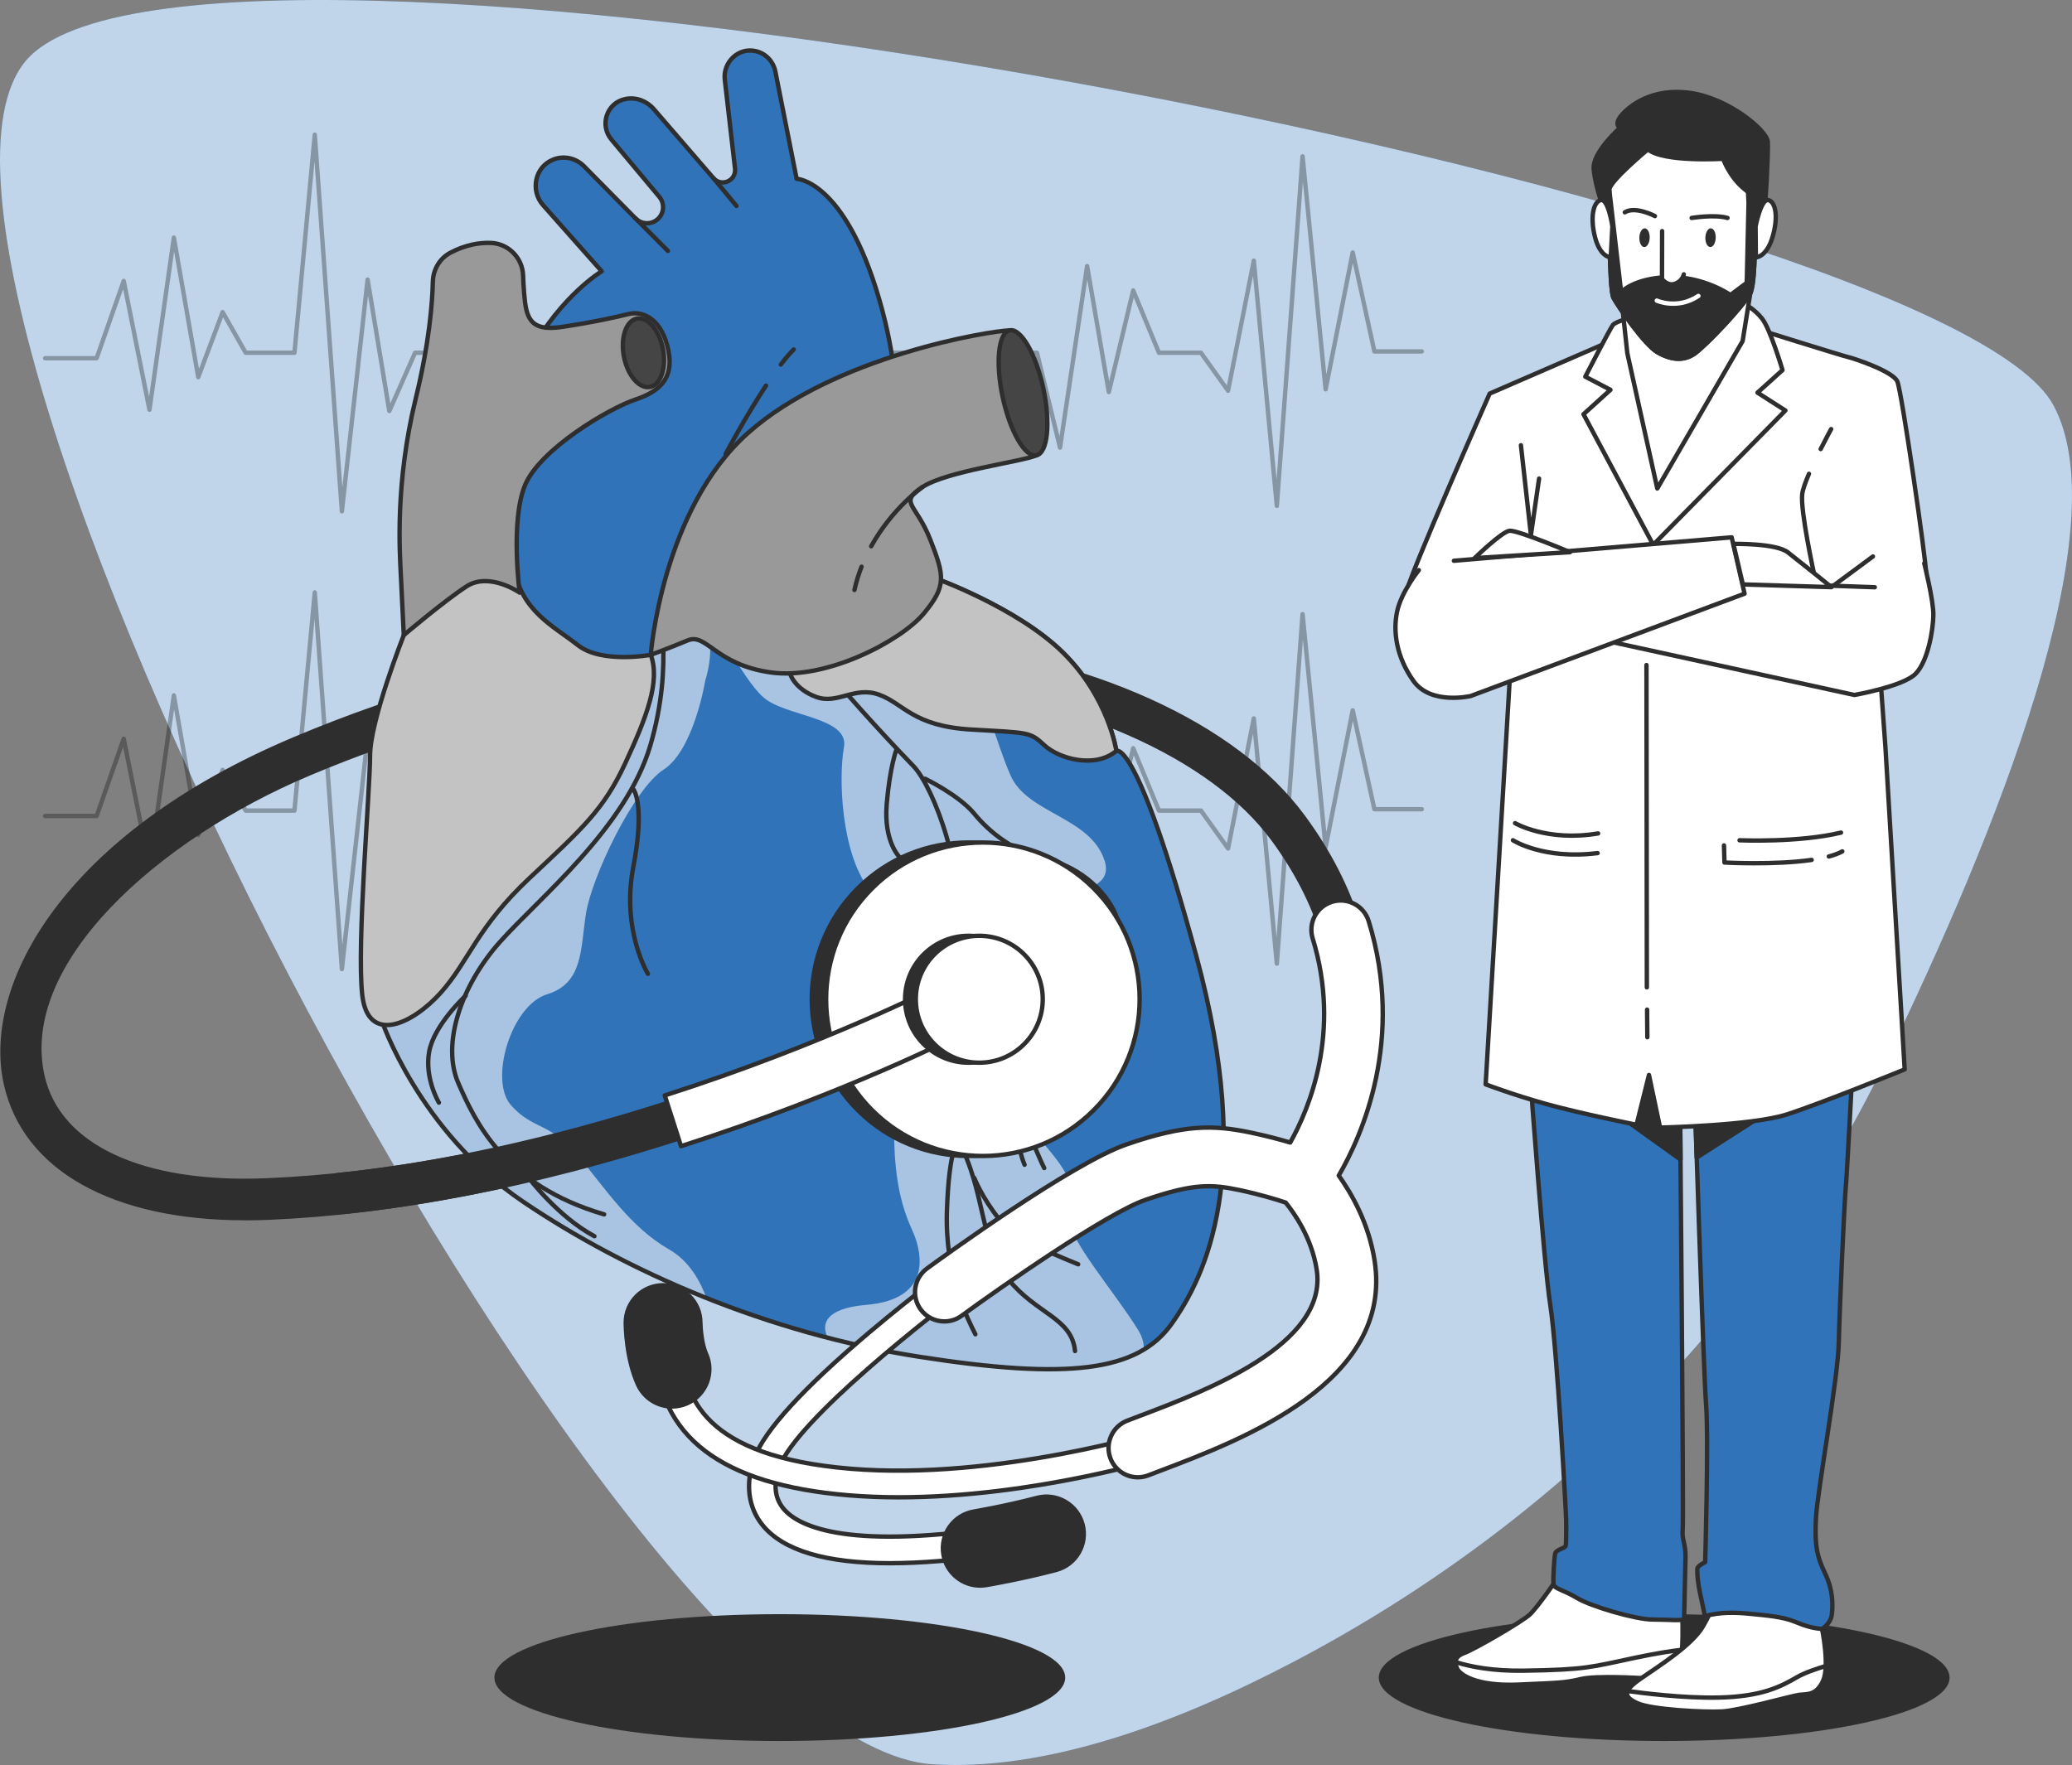 <svg xmlns="http://www.w3.org/2000/svg" id="Layer_2" viewBox="0 0 704.23 600"><rect x="0" y="0" width="704.23" height="600" fill="#808080" stroke="none"/><defs><style>.cls-1,.cls-2,.cls-3,.cls-4,.cls-5,.cls-6,.cls-7{stroke:#2e2e2e;}.cls-1,.cls-2,.cls-3,.cls-4,.cls-5,.cls-6,.cls-7,.cls-8,.cls-9{stroke-linecap:round;stroke-linejoin:round;stroke-width:1.49px;}.cls-1,.cls-8,.cls-9{fill:none;}.cls-10,.cls-3{fill:#3073b9;}.cls-11,.cls-2{fill:#2e2e2e;}.cls-4{fill:#454545;}.cls-5,.cls-12,.cls-13{fill:#fff;}.cls-6{fill:#999;}.cls-7{fill:#c3c3c3;}.cls-8{opacity:.3;stroke:#000;}.cls-12{opacity:.58;}.cls-13{opacity:.7;}.cls-9{stroke:#fff;}</style></defs><g id="Cardiology"><path class="cls-10" d="m440.21,564.64c89.13-46.92,159.22-118.66,199.93-202.34,38.33-78.76,80.3-183.08,57.75-224.6C659.6,67.18,75.46-44.96,10.29,19.03c-65.17,63.99,196.23,573.71,306.69,580.73,37.97,2.41,81.91-13.37,123.23-35.12Z"></path><path class="cls-13" d="m440.21,564.64c89.13-46.92,159.22-118.66,199.93-202.34,38.33-78.76,80.3-183.08,57.75-224.6C659.6,67.18,75.46-44.96,10.29,19.03c-65.17,63.99,196.23,573.71,306.69,580.73,37.97,2.41,81.91-13.37,123.23-35.12Z"></path><ellipse class="cls-11" cx="565.62" cy="570.29" rx="97" ry="21.56"></ellipse><ellipse class="cls-11" cx="265.04" cy="570.29" rx="97" ry="21.56"></ellipse><path class="cls-5" d="m530.52,534.83s-7.86,11.67-10.76,14.19c-2.91,2.52-18.62,11.67-22.13,12.93-3.51,1.26-3.24,3.47-2.34,5.36.91,1.89,6.2,5.99,20.77,5.36,14.57-.63,15.84-.63,21.25-1.89,5.41-1.26,20.58-.31,20.58-.31,0,0,10.14-.31,12.41-2.84,2.27-2.52,1.41-20.5,1.41-20.5l-41.19-12.31Z"></path><path class="cls-5" d="m571.7,560.82c-3.46.41-8.65,1.19-15.87,2.71-14.95,3.15-16.55,4.1-38.08,4.41-10.55.15-18.08-1.36-23.04-2.94-.03.77.22,1.56.58,2.31.91,1.89,6.2,5.99,20.77,5.36,14.57-.63,15.84-.63,21.25-1.89,5.41-1.26,20.58-.31,20.58-.31,0,0,10.14-.31,12.41-2.84.79-.88,1.2-3.61,1.4-6.81Z"></path><path class="cls-5" d="m583.86,541.46s-1.38,5.05-5,11.35c-3.62,6.31-14.54,13.24-20.97,17.66-6.43,4.41-6.16,6.31-1.46,8.51s22.72,3.16,28.74,2.84c6.02-.31,23.86-5.36,26.4-5.67,2.54-.31,5.69.32,8.02-4.73,2.33-5.05-.31-17.67-.31-17.67,0,0-14.86-11.66-20.85-12.92s-11.33-2.84-14.57.63Z"></path><path class="cls-5" d="m619.6,571.42c.6-1.3.87-3.11.94-5.07-3.38,1-7.23,2.33-9.77,3.8-5.45,3.15-11.86,6.62-26.74,6.93-11.87.25-25.7-1.51-30.82-2.23-.73,1.64.49,2.83,3.24,4.12,4.7,2.21,22.72,3.16,28.74,2.84,6.02-.31,23.86-5.36,26.4-5.67,2.54-.31,5.69.32,8.02-4.73Z"></path><path class="cls-3" d="m520.19,367.41s4.46,61.62,6.75,76.44c2.29,14.82,5.4,71.52,5.37,72.98s.12,7.85-.19,8.72-3.23,1.16-3.56,2.62c-.32,1.45-.78,9.01-.53,10.46.26,1.45,3.17,1.74,8.06,4.65,4.89,2.91,19.97,7.27,25.51,7.27,5.54,0,10.78.58,10.8-.29.02-.87.36-16.28.47-20.93.1-4.65-1.33-5.81-.95-9.59.38-3.78-.97-152.32-.97-152.32l4.93,1.45s3.08,97.07,3.99,108.7c.91,11.63-.32,53.5-.32,53.5,0,0-2.65,1.16-2.68,2.33-.11,5.18,1.69,10.93,2.57,16.02,5.12-1.47,10.59-1.32,15.83-.77,4.75.5,10.43.86,14.87,2.68,2.99,1.23,5.89,2.23,9.15,2.41,0,0,2.96-1.74,3.32-4.94.36-3.2.47-8.14-2.31-13.95-2.79-5.81-3.58-9.59-3.08-18.89.5-9.3,7.47-47.11,7.75-59.6.28-12.5,1.97-48.83,2.34-52.31.37-3.49,2.4-42.14,2.4-42.14l-5.66-7.85-103.94,3.76.08,9.59Z"></path><path class="cls-2" d="m542.48,373.6l28.61,20.52h.09c-.14-15.88-.23-26.7-.23-26.7l4.93,1.45s.33,10.32.8,24.63h.01s32.96-21.15,32.96-21.15l-34.98-16.51-24.91.9-7.28,16.85Z"></path><path class="cls-5" d="m546.77,116.24l-40.46,17.56s-27.68,62.58-28.44,68.01c-.76,5.43,5.27,7.98,10.02,10.54,4.75,2.56,26.25,1.6,26.25,1.6l-9.2,154.67s9.22,3.51,20.68,6.71c11.47,3.2,30.61,7.03,30.61,7.03l4.22-16.92,3.77,17.88s31.1-.63,43.05-4.46c11.94-3.83,40.09-15.32,40.09-15.32l-6.55-109.65-1.72-23.63,1.28-28.42s14.17-3.19,14.26-7.02c.09-3.83-8.24-61.63-9.76-65.14-1.52-3.51-15.21-7.99-16.8-8.31-1.6-.32-32.15-9.9-32.15-9.9,0,0-34.89-2.24-49.15,4.78Z"></path><path class="cls-5" d="m554.65,107.94s-5.48,1.28-6.47,2.55c-.99,1.28-9.37,17.56-9.37,17.56l8.55,4.47-9.16,8.3,23.69,44.39,44.93-45.66-9.48-6.07,8.5-7.66s-4.17-14.05-6.98-17.56-6.3-5.11-6.3-5.11l-37.93,4.78Z"></path><polygon class="cls-5" points="551.5 105.38 553.09 120.07 563.28 166.06 592.29 115.93 594.9 99.64 550.99 99.32 551.5 105.38"></polygon><path class="cls-2" d="m550.64,43.43s-9.48,8.3-8.97,14.05c.51,5.75,3.23,13.09,3.23,13.09l.75,9.58,2.26-.64-.95-15.01,11.42-9.26,20.49.96s5.95,6.07,8.16,7.67c2.21,1.6,7.26,5.11,7.26,5.11l1.64,12.45,2.58-.64s.81-7.34,1.15-8.62c.35-1.28,1.41-20.12,1.18-23.95-.23-3.83-13.13-14.69-26.23-16.61-13.1-1.92-20.93,4.47-23.57,7.66-2.64,3.19-.41,4.15-.41,4.15Z"></path><path class="cls-5" d="m560.09,50.78s-13.06,10.85-13.13,13.73c-.06,2.87-.12,33.85,1.42,36.72,1.54,2.87,10.54,15.97,14.97,18.52,4.43,2.56,8.9,3.19,12.81.32s16.38-15.96,18.73-20.43,1.38-33.21,1.38-33.21c0,0,1.56,1.92-3.48-2.24-5.04-4.15-7.14-10.22-7.14-10.22,0,0-20.22,1.27-25.57-3.2Z"></path><path class="cls-5" d="m596.28,66.43s0,.14.01.39c.49.23-.01-.39-.01-.39Z"></path><path class="cls-2" d="m563.36,119.75c4.43,2.56,8.9,3.19,12.81.32,3.91-2.87,16.38-15.96,18.73-20.43,2.18-4.17,1.5-29.42,1.4-32.82-.28-.13-.92-.56-2.18-1.56l.18,3.73-.61,27.14-5.54,4.15s-9.15-6.39-21.02-6.07c-11.87.32-16.14,5.11-16.14,5.11l-4.03-34.81c-.06,2.87-.12,33.85,1.42,36.72,1.54,2.87,10.54,15.97,14.97,18.52Z"></path><path class="cls-5" d="m564.92,78.56l-.04,16.29s1.87,2.55,4.45,1.6,2.96-3.19,2.96-3.19"></path><path class="cls-5" d="m596.69,76.97s1.82-9.58,4.37-8.94c2.55.64,3.39,6.07,1.32,12.77s-5.6,6.7-5.6,6.7l-.09-10.54Z"></path><path class="cls-5" d="m548.02,76.96s-1.39-9.58-3.97-8.94c-2.58.64-3.66,6.07-1.89,12.77,1.77,6.71,5.3,6.71,5.3,6.71l.56-10.54Z"></path><path class="cls-1" d="m574.96,74.09s7.72-1.28,12.18,0"></path><path class="cls-1" d="m562.47,73.45s-6.65-3.51-10.23-1.28"></path><path class="cls-11" d="m583.14,80.8c-.04,1.76-.86,3.19-1.83,3.19-.97,0-1.73-1.43-1.69-3.19.04-1.76.86-3.19,1.83-3.19.97,0,1.73,1.43,1.69,3.19Z"></path><path class="cls-11" d="m560.7,80.8c-.04,1.76-.86,3.19-1.83,3.19s-1.73-1.43-1.69-3.19c.04-1.76.86-3.19,1.83-3.19.97,0,1.73,1.43,1.69,3.19Z"></path><path class="cls-9" d="m563.11,102.19s6.98,3.19,14.14-1.59"></path><polyline class="cls-1" points="516.93 151.36 520.33 181.88 523.1 162.7"></polyline><path class="cls-1" d="m614.83,161.07c-1.18,2.77-2.09,5.28-2.29,6.88-.71,5.52,4.06,27.32,4.06,27.32"></path><path class="cls-1" d="m622.37,145.86s-1.63,2.96-3.56,6.79"></path><line class="cls-1" x1="622.47" y1="199.59" x2="636.57" y2="189.17"></line><path class="cls-5" d="m637.21,199.63l-58.01-2.04-32.84,20.34,83.9,18.32s16.69-2.9,20.87-7.26c4.18-4.36,5.87-14.82,5.98-19.76.11-4.94-3.1-17.73-3.1-17.73"></path><path class="cls-5" d="m494.15,190.63l94.41-7.97,4.38,19.16-93.09,34.79s-13.53,3.19-19.44-5.11c-5.9-8.3-6.99-16.93-5.56-23.63,1.43-6.71,7.37-14.05,7.37-14.05"></path><path class="cls-5" d="m589.15,184.9s14.43-.32,18.53,2.88c4.1,3.19,14.8,11.82,14.8,11.82l-30.12-.93-3.21-13.77Z"></path><path class="cls-5" d="m533.62,187.7s-17.92-7.56-20.55-7.27c-2.63.29-11.88,9.3-11.88,9.3l32.43-2.03Z"></path><line class="cls-1" x1="559.81" y1="343.22" x2="559.9" y2="352.6"></line><line class="cls-1" x1="559.6" y1="226.07" x2="559.73" y2="335.64"></line><path class="cls-1" d="m621.58,291.16c1.78-.48,3.34-1.04,4.58-1.73"></path><path class="cls-1" d="m585.95,287.4l.16,5.81s16.96.94,29.63-.89"></path><path class="cls-1" d="m591.24,285.65s20.11.87,34.48-2.61"></path><path class="cls-1" d="m514.22,285.64s10.35,6.69,28.78,4.36"></path><path class="cls-1" d="m514.94,279.83s10.94,6.4,28.22,3.49"></path><polyline class="cls-8" points="15.34 121.77 32.84 121.77 42.05 95.51 50.8 139.27 59.09 80.78 67.38 128.21 75.67 106.11 83.5 119.92 100.08 119.92 106.99 45.78 116.2 173.81 124.95 95.05 132.32 139.73 141.07 119.92 352.45 119.92 360.28 152.16 369.49 90.45 376.86 133.28 385.15 98.74 393.9 119.92 408.18 119.92 417.39 132.82 426.14 88.61 433.97 171.96 442.72 53.15 450.55 132.36 459.76 85.84 467.13 119.46 483.24 119.46"></polyline><polyline class="cls-8" points="15.34 277.39 32.84 277.39 42.05 251.14 50.8 294.89 59.09 236.4 67.38 283.84 75.67 261.73 83.5 275.55 100.08 275.55 106.99 201.4 116.2 329.43 124.95 250.68 132.32 295.35 141.07 275.55 352.45 275.55 360.28 307.79 369.49 246.07 376.86 288.9 385.15 254.36 393.9 275.55 408.18 275.55 417.39 288.44 426.14 244.23 433.97 327.59 442.72 208.77 450.55 287.98 459.76 241.47 467.13 275.09 483.24 275.09"></polyline><path class="cls-2" d="m83.27,414.09c-44.64,0-74.77-16.75-81.23-45.58-7.48-33.38,19.95-84.28,97.85-117.16,147.78-62.38,296.72-36.69,343.1,26.45,8.59,11.69,14.89,23.95,18.73,36.44l-12.12,3.73c-3.42-11.13-9.08-22.11-16.83-32.66-20.92-28.48-67.65-49.09-124.98-55.13-64.56-6.8-136.66,4.86-202.98,32.86-51.5,21.74-99.09,64-90.41,102.71,5.38,24.01,33.83,37.29,76.11,35.53,41.39-1.73,87.23-10.57,136.24-26.27l3.87,12.07c-50.09,16.06-97.06,25.09-139.58,26.87-2.64.11-5.24.16-7.78.16Z"></path><path class="cls-10" d="m129.6,346.58s12.61,37.82,48.13,61.89c35.53,24.07,83.28,44.7,134.47,52.72,51.19,8.02,74.49,4.97,85.95-11.08,11.46-16.04,28.65-50.81,8.4-125.3-20.25-74.49-27.12-69.53-27.12-69.53,0,0-2.67-18.34-18.34-33.62-15.66-15.28-43.55-25.21-43.55-25.21,0,0-11.84,14.13-36.67,14.13s-53.86-10.31-72.2-9.55c-18.34.76-42.4,25.21-60.74,83.66-18.34,58.45-18.34,61.89-18.34,61.89Z"></path><path class="cls-12" d="m364.16,415.31c1.89-4.71,2.83-8.49-2.83-17.92-5.66-9.43-24.52-25.46-26.4-40.54-1.89-15.09-2.83-26.4,3.77-17.92,6.6,8.49,29.23,48.09,32.06,23.57,2.83-24.52-22.63-49.03-24.52-54.69-1.89-5.66,33.94,0,29.23-15.09-4.71-15.09-26.4-16.03-32.06-29.23-5.66-13.2-5.66-19.8-11.31-23.57-4.24-2.83-46.27-24.3-72.34-31.25-4.05-.63-8.09-1.36-12.09-2.12-2.9-.11-5.21.25-6.67,1.24,0,0,10.95,22.7,18.5,29.3,7.54,6.6,29.23,6.6,27.34,16.97-1.89,10.37-.94,35.83,8.49,48.09,9.43,12.26,20.74-1.89,12.26,46.2-8.49,48.09,0,64.12,2.83,70.72,2.83,6.6,6.6,22.63-16.03,24.52-14.02,1.17-15.37,6.68-13.02,11.15,10.09,2.61,20.39,4.8,30.84,6.44,39.97,6.26,62.94,5.77,76.54-2.38.1-2.07-.46-4.3-1.95-6.72-7.54-12.26-24.52-32.06-22.63-36.77Z"></path><path class="cls-12" d="m187.84,241.82c-1.21,10.93-25.86,36.68-43.28,53.66-14.96,48.09-14.97,51.1-14.97,51.1,0,0,12.61,37.82,48.13,61.89,18.02,12.21,39.2,23.52,62.37,32.77-2.09-5.76-5.88-12.62-12.66-16.49-13.2-7.54-21.69-20.74-31.12-32.06-9.43-11.31-15.09-8.49-22.63-16.97-7.54-8.49,0-33.94,12.26-37.72,12.26-3.77,11.31-15.09,13.2-27.34,1.89-12.26,16.1-42.37,26.4-49.03,10.31-6.66,14.14-30.17,14.14-30.17,3.38-10.97,1.74-21.23-4.31-27.27-10-1.92-19.25-3.45-26.72-3.14-13.11.7-18.95,23.81-20.83,40.78Z"></path><path class="cls-1" d="m129.6,346.58s12.61,37.82,48.13,61.89c35.53,24.07,83.28,44.7,134.47,52.72,51.19,8.02,74.49,4.97,85.95-11.08,11.46-16.04,28.65-50.81,8.4-125.3-20.25-74.49-27.12-69.53-27.12-69.53,0,0-2.67-18.34-18.34-33.62-15.66-15.28-43.55-25.21-43.55-25.21,0,0-11.84,14.13-36.67,14.13s-53.86-10.31-72.2-9.55c-18.34.76-42.4,25.21-60.74,83.66-18.34,58.45-18.34,61.89-18.34,61.89Z"></path><path class="cls-1" d="m285.5,233.2s12.17,14.05,24.93,27.2c6.9,7.11,18.7,37.96,14.16,59.49-4.53,21.53-7.93,51.56,1.13,67.99,9.07,16.43,7.37,35.13,17,47.03,9.63,11.9,21.53,13.03,22.66,24.36"></path><path class="cls-1" d="m314.4,264.72s11.53,5.58,16.73,11.9c5.2,6.32,13.38,13.01,24.91,15.61,11.53,2.6,21.19,11.9,23.79,20.45"></path><path class="cls-1" d="m364.21,359.52c-.37-3.35-5.95-14.87-14.5-21.56-8.55-6.69-9.67-14.87-12.64-19.7-2.97-4.83-11.53-5.58-11.53-5.58"></path><path class="cls-1" d="m319.97,357.29s1.12,5.2,15.24,13.76c14.13,8.55,16.36,19.7,19.7,26.02"></path><path class="cls-1" d="m344.14,378.85s1.86,11.9,4.09,17.1"></path><path class="cls-1" d="m325.73,387.87s-3.15,1.76-3.89,23.7c-.74,21.93,7.06,36.81,9.67,42.01"></path><path class="cls-1" d="m331.13,400.42s2.6,6.69,8.55,14.13c5.95,7.44,23.42,13.76,26.77,15.24"></path><path class="cls-1" d="m304.73,254.68s-2.23,5.58-3.35,18.59c-1.12,13.01,4.46,18.22,4.46,18.22"></path><path class="cls-1" d="m223.51,204.69s5.78,20.65-2.48,48.73c-8.26,28.08-37.99,52.03-51.21,66.9-13.21,14.87-19.82,34.69-14.04,47.9,5.78,13.21,15.69,34.69,49.55,44.6"></path><path class="cls-1" d="m215.25,268.28s4.13,4.96,0,26.43c-4.13,21.47,4.96,36.34,4.96,36.34"></path><path class="cls-1" d="m158.26,338.49s-10.74,9.91-12.39,19c-1.65,9.09,3.3,17.34,3.3,17.34"></path><path class="cls-1" d="m179.73,400.43s9.91,13.21,22.3,19.82"></path><path class="cls-7" d="m379.43,255.28s-2.67-18.34-18.34-33.62c-15.66-15.28-43.55-25.21-43.55-25.21,0,0-11.84,14.13-36.67,14.13-2.89,0-5.83-.15-8.81-.4-4.18,6-6.11,12.54-3.42,19.11,0,0,1.53,4.97,8.79,7.64,7.26,2.67,12.99-3.82,21.39-.76,8.4,3.06,11.46,10.7,31.32,11.84,19.86,1.15,19.86.76,24.83,5.35,4.97,4.58,17.19,8.02,24.45,1.91Z"></path><path class="cls-7" d="m137.24,215.91s-11.46,29.05-11.46,40.89-4.58,64.18-2.67,81.37c1.91,17.19,17.19,9.93,26.74-.76,9.55-10.7,12.22-22.16,30.18-38.96,17.95-16.81,25.21-23.3,32.47-38.97,7.26-15.66,12.01-27.91,8.68-36.88-3.33-8.96-22.43-26.54-40.39-29.59-17.95-3.06-38.2,3.78-43.55,22.9Z"></path><path class="cls-3" d="m221.17,222.61s-16.68,3.11-24.79-3.31c-8.11-6.42-19.27-11.49-21.63-26.36-2.37-14.87-4.73-54.76,5.75-73.68,10.48-18.93,24-27.04,24-27.04l-19.94-22.51c-4.39-4.95-2.77-12.95,3.38-15.42.1-.04.2-.08.3-.12,3.56-1.34,7.59-.37,10.26,2.34l17.51,17.75c2.2,2.23,5.81,2.16,7.92-.15h0c1.84-2.02,1.91-5.09.16-7.19l-16.31-19.52c-4.05-4.85-1.59-12.35,4.58-13.69.11-.02.22-.05.33-.07,3.55-.7,7.18.73,9.54,3.47,5.28,6.11,15.7,18.17,20.26,23.46,1.3,1.51,3.48,1.88,5.22.91h0c1.47-.83,2.3-2.45,2.11-4.13l-3.48-30.27c-.68-5.95,4.65-11.06,10.48-9.7.11.03.22.05.34.08,3.25.84,5.71,3.54,6.36,6.83l7.24,36.5s16.22.34,28.05,40.9c11.83,40.56,2.37,63.88,1.01,70.3-1.35,6.42-44.62,26.03-58.81,35.83-14.2,9.8-19.83,14.8-19.83,14.8Z"></path><path class="cls-6" d="m153.11,85.89c-3.66,1.91-5.9,5.74-5.99,9.86-.17,7.21-1.21,20.82-5.82,39.72-7.1,29.07-5.41,52.39-5.07,59.83.34,7.44,1.01,20.62,1.01,20.62,0,0,13.52-11.49,21.29-16.56,7.77-5.07,18.09,2.1,18.09,2.1,0,0-3.22-24.4,1.85-36.57,5.07-12.17,28.39-26.03,37.52-29.07,9.13-3.04,13.52-8.11,10.82-18.25-2.7-10.14-9.13-11.83-13.18-10.82-4.06,1.01-11.49,2.7-22.65,4.39-11.15,1.69-12.17-3.38-12.84-11.49-.18-2.2-.29-4.23-.35-6.02-.2-5.98-4.99-10.83-10.97-11.05-3.85-.14-8.53.61-13.71,3.31Z"></path><path class="cls-4" d="m225.33,118.65c1.22,6.42-.76,12.19-4.42,12.89-3.67.7-7.63-3.94-8.86-10.35-1.22-6.42.76-12.19,4.42-12.89,3.67-.7,7.63,3.94,8.86,10.35Z"></path><line class="cls-1" x1="216" y1="74.25" x2="227.01" y2="85.29"></line><line class="cls-1" x1="242.49" y1="60.55" x2="250.31" y2="70.01"></line><path class="cls-6" d="m221.17,222.61s3.8-49.42,33.13-75.48c29.32-26.07,82.31-34.71,88.85-34.81,2.16-.04,5.64,6.58,5.64,16.89s8.36,23.41,3.47,25.58c-4.89,2.17-30.62,5.37-38.77,10.8-8.15,5.43-2.17,5.43,2.72,17.92,4.89,12.49,5.43,15.75-2.17,24.98-7.6,9.23-33.13,22.81-52.13,20.09-19.01-2.72-21.72-13.58-28.24-10.86-6.52,2.72-12.49,4.89-12.49,4.89Z"></path><path class="cls-4" d="m354.61,132.06c2.52,11.73,1.47,21.9-2.35,22.72-3.81.82-8.94-8.03-11.46-19.76-2.52-11.73-1.47-21.9,2.35-22.72,3.81-.82,8.94,8.03,11.46,19.76Z"></path><path class="cls-1" d="m292.82,192.65c-.97,2.48-1.8,5.12-2.41,7.91"></path><path class="cls-1" d="m313.49,165.59s-10.2,7.13-17.39,20.11"></path><path class="cls-1" d="m265.38,123.93c1.53-2.01,3.01-3.77,4.38-5.13"></path><path class="cls-1" d="m246.63,154.31s6.62-12.46,13.71-23.21"></path><path class="cls-5" d="m302.54,531.41c-21.86,0-36.4-4.33-43.39-12.98-4.95-6.12-5.91-14.26-2.71-22.9,3.44-9.28,16.52-23.57,38.89-42.49,16.34-13.81,31.95-25.25,32.1-25.36l5.34,7.31c-16.88,12.34-61.98,47.85-67.85,63.68-2.11,5.69-1.68,10.42,1.26,14.06,4.62,5.71,20.1,14.18,71.79,6.68l1.3,8.96c-13.93,2.02-26.19,3.03-36.74,3.03Z"></path><path class="cls-5" d="m305.5,509c-5.73,0-11.48-.21-17.19-.69-43.27-3.61-64.74-19.98-65.65-50.05l9.05-.27c.52,17.04,7.5,37.14,57.35,41.3,49.71,4.15,105.5-13.03,106.06-13.21l2.7,8.64c-2.09.65-46.37,14.28-92.32,14.28Z"></path><path class="cls-2" d="m333.13,539.01c-6.08,0-11.45-4.39-12.49-10.59-1.15-6.9,3.51-13.44,10.42-14.59.1-.02,10.56-1.78,21.39-4.63,6.77-1.79,13.7,2.26,15.49,9.03,1.78,6.77-2.26,13.7-9.03,15.48-12,3.16-23.2,5.04-23.67,5.12-.71.12-1.41.18-2.1.18Z"></path><path class="cls-2" d="m228.41,478.12c-4.82,0-9.43-2.76-11.55-7.43-4.06-8.94-4.18-19.86-4.18-21.08,0-7,5.67-12.68,12.68-12.68s12.66,5.66,12.68,12.64c.02,2.14.5,7.53,1.91,10.63,2.9,6.37.08,13.89-6.3,16.79-1.7.77-3.48,1.14-5.24,1.14Zm9.62-28.51h.02-.02Z"></path><path class="cls-5" d="m455.02,399.62c7.87-13.53,22.55-46.23,10.17-86.47-1.62-5.26-7.19-8.21-12.45-6.59-5.26,1.62-8.21,7.19-6.59,12.45,9.85,32.02-1.32,58.17-7.63,69.39-3.5-1.04-8.01-2.25-13.2-3.34-13-2.74-22.66-2.84-42.45,3.98-18.54,6.39-62.8,38.53-67.79,42.17-4.44,3.25-5.41,9.48-2.17,13.92,1.95,2.67,4.98,4.08,8.05,4.08,2.04,0,4.1-.62,5.87-1.92,12.88-9.41,49.21-34.83,62.53-39.42,16.28-5.61,22.47-5.29,31.85-3.32,7.15,1.51,12.83,3.27,15.76,4.26,2.73,3.35,8.84,11.84,10.55,22.84,3.94,25.38-37.73,41.18-60.12,49.67-1.5.57-2.92,1.11-4.25,1.62-5.13,1.98-7.69,7.74-5.72,12.87,1.52,3.96,5.3,6.39,9.3,6.39,1.19,0,2.4-.22,3.57-.67,1.31-.5,2.7-1.03,4.16-1.59,27.66-10.49,79.16-30.01,72.74-71.35-1.97-12.72-7.83-22.87-12.2-28.97Z"></path><path class="cls-2" d="m114.63,399.49l2.27,12.5c35.45-3.73,73.58-12.07,113.72-24.94l-3.87-12.07c-39.68,12.72-77.28,20.93-112.13,24.51Z"></path><circle class="cls-2" cx="329.19" cy="339.69" r="53.28" transform="translate(-143.78 332.26) rotate(-45)"></circle><circle class="cls-5" cx="334.06" cy="339.69" r="53.28" transform="translate(-142.35 335.71) rotate(-45)"></circle><path class="cls-5" d="m231.46,389.64l-5.53-17.25c54.21-17.37,92.94-37.2,93.32-37.4l8.3,16.1c-1.62.84-40.36,20.69-96.09,38.55Z"></path><circle class="cls-2" cx="329.19" cy="339.69" r="21.57"></circle><circle class="cls-5" cx="332.84" cy="339.69" r="21.57"></circle></g></svg>